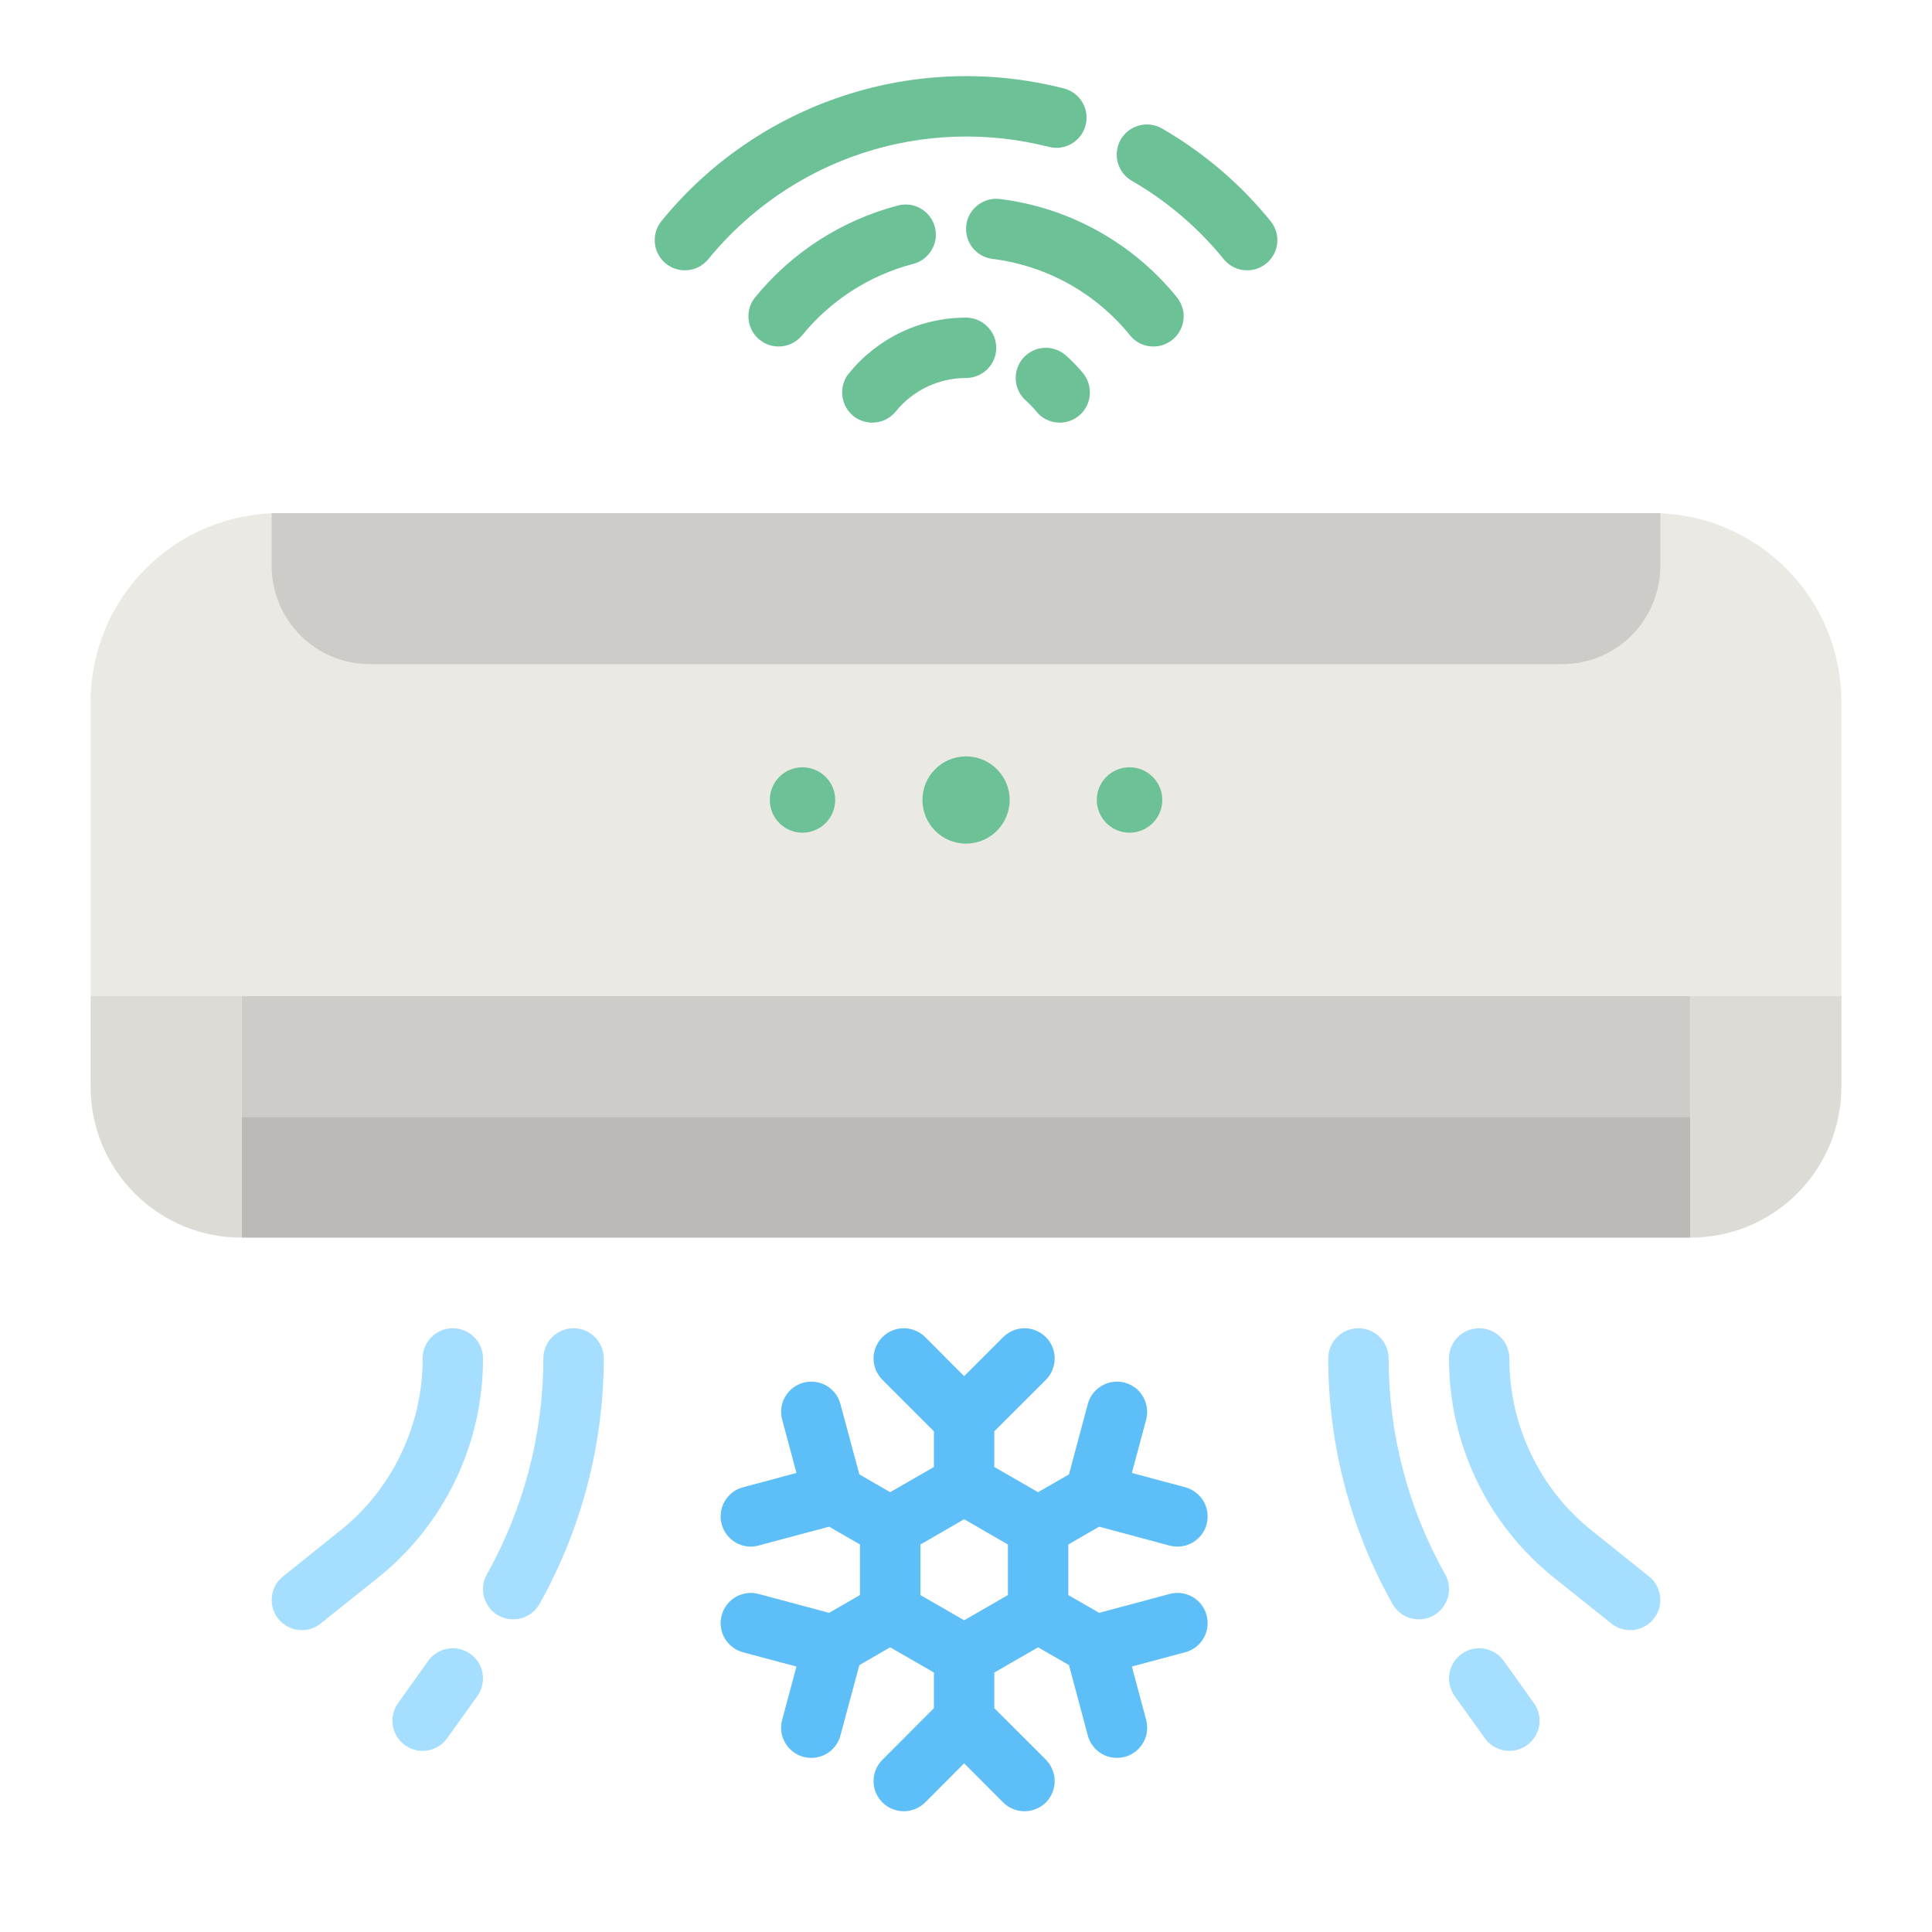<svg width="20" height="20" viewBox="0 0 20 20" fill="none" xmlns="http://www.w3.org/2000/svg">
<path d="M2.891 5.312H17.109C17.627 5.312 18.124 5.518 18.49 5.885C18.857 6.251 19.062 6.748 19.062 7.266V10.312H0.938V7.266C0.938 6.748 1.143 6.251 1.51 5.885C1.876 5.518 2.373 5.312 2.891 5.312Z" fill="#EAE9E4"/>
<path d="M2.5 10.312H17.5V11.562H2.5V10.312Z" fill="#CDCCC8"/>
<path d="M2.5 11.562H17.5V12.812H2.5V11.562Z" fill="#BBBAB6"/>
<path d="M0.938 10.312V11.25C0.938 11.455 0.978 11.658 1.056 11.848C1.135 12.037 1.25 12.21 1.395 12.355C1.54 12.5 1.712 12.615 1.902 12.694C2.092 12.772 2.295 12.812 2.5 12.812V10.312H0.938ZM17.5 10.312H19.062V11.25C19.062 11.455 19.022 11.658 18.944 11.848C18.865 12.037 18.75 12.21 18.605 12.355C18.46 12.5 18.288 12.615 18.098 12.694C17.908 12.772 17.705 12.812 17.5 12.812V10.312Z" fill="#DCDBD6"/>
<path d="M10 8.733C10.249 8.733 10.452 8.531 10.452 8.281C10.452 8.032 10.249 7.83 10 7.83C9.751 7.83 9.549 8.032 9.549 8.281C9.549 8.531 9.751 8.733 10 8.733Z" fill="#6DC197"/>
<path d="M8.307 8.62C8.494 8.62 8.646 8.468 8.646 8.281C8.646 8.094 8.494 7.943 8.307 7.943C8.12 7.943 7.969 8.094 7.969 8.281C7.969 8.468 8.12 8.62 8.307 8.62Z" fill="#6DC197"/>
<path d="M11.693 8.62C11.88 8.62 12.032 8.468 12.032 8.281C12.032 8.094 11.88 7.943 11.693 7.943C11.506 7.943 11.354 8.094 11.354 8.281C11.354 8.468 11.506 8.62 11.693 8.62Z" fill="#6DC197"/>
<path d="M2.812 5.312H17.188V5.859C17.188 5.993 17.161 6.125 17.11 6.248C17.059 6.371 16.984 6.483 16.89 6.578C16.796 6.672 16.684 6.747 16.561 6.798C16.437 6.849 16.305 6.875 16.172 6.875H3.828C3.695 6.875 3.563 6.849 3.439 6.798C3.316 6.747 3.204 6.672 3.11 6.578C3.016 6.483 2.941 6.371 2.89 6.248C2.839 6.125 2.812 5.993 2.812 5.859V5.312Z" fill="#CDCCC8"/>
<path d="M7.09 2.798C7.031 2.798 6.973 2.782 6.923 2.75C6.873 2.719 6.833 2.673 6.808 2.62C6.782 2.567 6.773 2.507 6.78 2.449C6.787 2.39 6.81 2.335 6.847 2.289C7.338 1.685 7.992 1.235 8.731 0.992C9.469 0.749 10.262 0.723 11.016 0.916C11.095 0.937 11.164 0.989 11.205 1.06C11.247 1.132 11.259 1.216 11.238 1.296C11.218 1.376 11.166 1.444 11.095 1.487C11.025 1.529 10.94 1.541 10.86 1.521C10.222 1.358 9.551 1.38 8.926 1.586C8.301 1.792 7.748 2.173 7.332 2.683C7.303 2.719 7.266 2.748 7.224 2.768C7.182 2.788 7.136 2.799 7.09 2.798ZM12.911 2.798C12.864 2.799 12.818 2.788 12.776 2.768C12.734 2.748 12.697 2.719 12.668 2.683C12.404 2.357 12.082 2.083 11.719 1.873C11.683 1.853 11.651 1.825 11.626 1.793C11.601 1.76 11.582 1.723 11.571 1.683C11.56 1.643 11.557 1.602 11.563 1.561C11.568 1.52 11.581 1.48 11.602 1.444C11.623 1.409 11.65 1.377 11.683 1.352C11.716 1.327 11.754 1.309 11.793 1.299C11.833 1.288 11.875 1.286 11.916 1.291C11.957 1.297 11.996 1.311 12.032 1.332C12.461 1.58 12.841 1.904 13.153 2.289C13.19 2.335 13.214 2.39 13.221 2.449C13.228 2.507 13.218 2.567 13.193 2.62C13.167 2.673 13.127 2.719 13.077 2.75C13.027 2.782 12.97 2.798 12.911 2.798H12.911ZM8.06 3.587C8.001 3.587 7.943 3.57 7.893 3.538C7.843 3.507 7.803 3.462 7.778 3.408C7.752 3.355 7.743 3.296 7.75 3.237C7.757 3.178 7.78 3.123 7.818 3.077C8.198 2.611 8.716 2.279 9.297 2.127C9.378 2.106 9.463 2.118 9.534 2.16C9.605 2.202 9.657 2.271 9.678 2.351C9.699 2.432 9.687 2.517 9.644 2.588C9.602 2.66 9.534 2.711 9.453 2.732C9.001 2.85 8.598 3.109 8.303 3.472C8.273 3.508 8.236 3.537 8.194 3.557C8.152 3.577 8.106 3.587 8.06 3.587ZM11.941 3.587C11.894 3.587 11.848 3.577 11.806 3.557C11.764 3.537 11.727 3.508 11.698 3.472C11.344 3.033 10.833 2.75 10.274 2.68C10.192 2.67 10.117 2.627 10.066 2.562C10.015 2.496 9.993 2.414 10.003 2.331C10.013 2.249 10.056 2.174 10.121 2.124C10.186 2.073 10.269 2.05 10.351 2.06C11.07 2.149 11.727 2.514 12.183 3.077C12.22 3.123 12.243 3.178 12.251 3.237C12.258 3.296 12.248 3.355 12.223 3.408C12.197 3.462 12.157 3.507 12.107 3.538C12.057 3.57 12 3.587 11.941 3.587H11.941ZM9.03 4.375C8.971 4.375 8.913 4.358 8.863 4.327C8.813 4.295 8.773 4.25 8.748 4.197C8.723 4.143 8.713 4.084 8.72 4.025C8.727 3.967 8.75 3.911 8.788 3.865C8.934 3.685 9.119 3.539 9.329 3.439C9.538 3.339 9.768 3.288 10 3.288C10.083 3.288 10.162 3.321 10.221 3.38C10.28 3.438 10.313 3.518 10.313 3.601C10.313 3.684 10.28 3.763 10.221 3.822C10.162 3.88 10.083 3.913 10 3.913C9.861 3.913 9.723 3.944 9.597 4.004C9.471 4.064 9.36 4.151 9.273 4.26C9.243 4.296 9.206 4.325 9.164 4.345C9.122 4.365 9.076 4.375 9.03 4.375ZM10.97 4.375C10.924 4.375 10.878 4.365 10.836 4.345C10.794 4.325 10.757 4.296 10.728 4.26C10.695 4.219 10.659 4.182 10.62 4.147C10.558 4.093 10.52 4.015 10.515 3.932C10.51 3.85 10.538 3.768 10.592 3.706C10.647 3.644 10.725 3.606 10.807 3.601C10.89 3.596 10.971 3.624 11.034 3.679C11.098 3.736 11.158 3.798 11.213 3.865C11.25 3.911 11.273 3.967 11.28 4.025C11.287 4.084 11.278 4.143 11.252 4.197C11.227 4.25 11.187 4.295 11.137 4.327C11.087 4.358 11.03 4.375 10.97 4.375Z" fill="#6DC197"/>
<path d="M12.107 16.501L11.378 16.696L11.059 16.512V15.989L11.378 15.804L12.107 16C12.147 16.01 12.188 16.013 12.229 16.008C12.27 16.003 12.309 15.989 12.345 15.969C12.38 15.948 12.412 15.921 12.437 15.889C12.462 15.856 12.48 15.819 12.491 15.779C12.501 15.739 12.504 15.698 12.499 15.657C12.493 15.616 12.48 15.577 12.459 15.541C12.439 15.506 12.411 15.475 12.378 15.45C12.346 15.425 12.308 15.406 12.269 15.396L11.717 15.248L11.865 14.696C11.886 14.616 11.875 14.531 11.833 14.459C11.792 14.387 11.724 14.335 11.644 14.313C11.564 14.292 11.478 14.303 11.406 14.345C11.335 14.386 11.282 14.454 11.261 14.534L11.066 15.263L10.746 15.447L10.293 15.186V14.817L10.827 14.284C10.856 14.255 10.879 14.22 10.894 14.182C10.91 14.144 10.918 14.104 10.918 14.063C10.918 14.022 10.91 13.981 10.894 13.943C10.879 13.905 10.856 13.871 10.827 13.842C10.798 13.813 10.763 13.79 10.725 13.774C10.687 13.758 10.647 13.75 10.606 13.75C10.565 13.75 10.524 13.758 10.486 13.774C10.448 13.79 10.414 13.813 10.385 13.842L9.981 14.246L9.577 13.841C9.548 13.812 9.513 13.79 9.475 13.774C9.438 13.758 9.397 13.75 9.356 13.75C9.315 13.75 9.274 13.758 9.236 13.774C9.198 13.79 9.164 13.812 9.135 13.841C9.106 13.871 9.083 13.905 9.067 13.943C9.051 13.981 9.043 14.021 9.043 14.062C9.043 14.104 9.051 14.144 9.067 14.182C9.083 14.22 9.106 14.255 9.135 14.284L9.668 14.817V15.186L9.215 15.447L8.896 15.263L8.7 14.534C8.679 14.454 8.627 14.386 8.555 14.344C8.483 14.303 8.398 14.292 8.318 14.313C8.238 14.335 8.169 14.387 8.128 14.459C8.086 14.53 8.075 14.616 8.097 14.696L8.245 15.248L7.693 15.396C7.653 15.406 7.616 15.424 7.583 15.449C7.55 15.474 7.523 15.505 7.502 15.541C7.481 15.577 7.468 15.616 7.463 15.657C7.457 15.697 7.46 15.739 7.471 15.779C7.481 15.818 7.5 15.856 7.525 15.888C7.55 15.921 7.581 15.948 7.617 15.969C7.652 15.989 7.692 16.003 7.732 16.008C7.773 16.013 7.815 16.01 7.854 15.999L8.583 15.804L8.902 15.988V16.512L8.583 16.696L7.854 16.501C7.815 16.49 7.773 16.487 7.732 16.492C7.692 16.498 7.652 16.511 7.617 16.531C7.581 16.552 7.55 16.579 7.525 16.612C7.5 16.645 7.481 16.682 7.471 16.721C7.46 16.761 7.457 16.803 7.463 16.843C7.468 16.884 7.481 16.924 7.502 16.959C7.523 16.995 7.55 17.026 7.583 17.051C7.616 17.076 7.653 17.094 7.693 17.105L8.245 17.252L8.097 17.804C8.075 17.884 8.086 17.97 8.128 18.041C8.169 18.113 8.238 18.166 8.318 18.187C8.398 18.209 8.483 18.197 8.555 18.156C8.627 18.114 8.679 18.046 8.7 17.966L8.896 17.237L9.215 17.053L9.668 17.314V17.683L9.135 18.217C9.076 18.275 9.043 18.355 9.043 18.438C9.043 18.52 9.076 18.6 9.135 18.659C9.193 18.717 9.273 18.75 9.356 18.75C9.439 18.75 9.518 18.717 9.577 18.659L9.981 18.254L10.385 18.659C10.414 18.688 10.448 18.71 10.486 18.726C10.524 18.742 10.565 18.75 10.606 18.75C10.647 18.75 10.687 18.742 10.725 18.726C10.763 18.71 10.798 18.688 10.827 18.659C10.856 18.63 10.879 18.595 10.894 18.557C10.91 18.519 10.918 18.479 10.918 18.438C10.918 18.396 10.91 18.356 10.894 18.318C10.879 18.28 10.856 18.246 10.827 18.216L10.293 17.683V17.314L10.746 17.053L11.066 17.237L11.261 17.966C11.282 18.046 11.335 18.114 11.406 18.156C11.478 18.197 11.564 18.208 11.644 18.187C11.724 18.166 11.792 18.113 11.834 18.041C11.875 17.97 11.886 17.884 11.865 17.804L11.717 17.252L12.269 17.104C12.308 17.094 12.346 17.076 12.379 17.051C12.411 17.026 12.439 16.994 12.459 16.959C12.48 16.923 12.493 16.884 12.499 16.843C12.504 16.802 12.501 16.761 12.491 16.721C12.48 16.682 12.462 16.644 12.437 16.612C12.412 16.579 12.38 16.552 12.345 16.531C12.309 16.511 12.27 16.497 12.229 16.492C12.188 16.487 12.147 16.49 12.107 16.501H12.107ZM10.434 16.512L9.981 16.773L9.528 16.512V15.989L9.981 15.727L10.434 15.989V16.512Z" fill="#5EBEF7"/>
<path d="M4.375 18.125C4.317 18.125 4.261 18.109 4.212 18.079C4.163 18.049 4.123 18.006 4.097 17.955C4.071 17.904 4.059 17.847 4.063 17.79C4.068 17.733 4.087 17.678 4.121 17.631L4.433 17.193C4.481 17.126 4.554 17.08 4.636 17.067C4.718 17.053 4.802 17.073 4.869 17.121C4.937 17.169 4.982 17.242 4.996 17.324C5.009 17.405 4.99 17.489 4.942 17.557L4.629 17.994C4.6 18.035 4.562 18.068 4.518 18.09C4.474 18.113 4.424 18.125 4.375 18.125ZM5.312 16.763C5.258 16.763 5.204 16.749 5.157 16.722C5.109 16.695 5.07 16.656 5.043 16.608C5.015 16.561 5 16.508 5 16.453C4.999 16.399 5.013 16.345 5.04 16.298C5.423 15.615 5.624 14.845 5.625 14.062C5.625 13.98 5.658 13.9 5.716 13.841C5.775 13.783 5.855 13.75 5.937 13.75C6.02 13.75 6.1 13.783 6.158 13.841C6.217 13.9 6.25 13.98 6.25 14.062C6.249 14.953 6.02 15.828 5.585 16.604C5.558 16.652 5.518 16.693 5.47 16.721C5.422 16.749 5.368 16.763 5.312 16.763ZM15.625 18.125C15.575 18.125 15.526 18.113 15.482 18.09C15.438 18.068 15.399 18.035 15.371 17.994L15.058 17.557C15.01 17.489 14.991 17.405 15.004 17.324C15.018 17.242 15.063 17.169 15.131 17.121C15.198 17.073 15.282 17.053 15.364 17.067C15.445 17.08 15.518 17.126 15.567 17.193L15.879 17.631C15.913 17.678 15.932 17.733 15.937 17.79C15.941 17.847 15.929 17.904 15.903 17.955C15.877 18.006 15.837 18.049 15.788 18.079C15.739 18.109 15.683 18.125 15.625 18.125H15.625ZM14.688 16.763C14.632 16.763 14.578 16.749 14.53 16.721C14.482 16.693 14.442 16.652 14.415 16.604C13.979 15.828 13.75 14.953 13.75 14.062C13.75 13.98 13.783 13.9 13.841 13.841C13.9 13.783 13.979 13.75 14.062 13.75C14.145 13.75 14.225 13.783 14.283 13.841C14.342 13.9 14.375 13.98 14.375 14.062C14.375 14.845 14.577 15.615 14.96 16.298C14.987 16.345 15 16.399 15 16.453C14.999 16.508 14.985 16.561 14.957 16.608C14.93 16.656 14.89 16.695 14.843 16.722C14.796 16.749 14.742 16.763 14.688 16.763ZM3.125 16.875C3.06 16.875 2.997 16.855 2.944 16.817C2.891 16.78 2.852 16.727 2.83 16.666C2.809 16.605 2.807 16.539 2.825 16.476C2.842 16.414 2.879 16.359 2.93 16.319L3.516 15.849C3.785 15.636 4.002 15.364 4.15 15.054C4.299 14.745 4.376 14.406 4.375 14.062C4.375 13.98 4.408 13.9 4.466 13.841C4.525 13.783 4.605 13.75 4.687 13.75C4.77 13.75 4.85 13.783 4.908 13.841C4.967 13.9 5 13.98 5 14.062C5.001 14.5 4.903 14.931 4.714 15.325C4.524 15.719 4.249 16.065 3.907 16.337L3.32 16.806C3.265 16.851 3.196 16.875 3.125 16.875ZM16.875 16.875C16.804 16.875 16.735 16.851 16.68 16.806L16.093 16.337C15.751 16.065 15.475 15.719 15.286 15.325C15.097 14.931 14.999 14.5 15 14.062C15 13.98 15.033 13.9 15.091 13.841C15.15 13.783 15.229 13.75 15.312 13.75C15.395 13.75 15.475 13.783 15.533 13.841C15.592 13.9 15.625 13.98 15.625 14.062C15.624 14.406 15.701 14.745 15.85 15.054C15.998 15.364 16.215 15.636 16.484 15.849L17.07 16.319C17.121 16.359 17.157 16.414 17.175 16.476C17.193 16.539 17.191 16.605 17.17 16.666C17.148 16.727 17.108 16.78 17.056 16.817C17.003 16.855 16.94 16.875 16.875 16.875Z" fill="#A6DEFF"/>
</svg>
